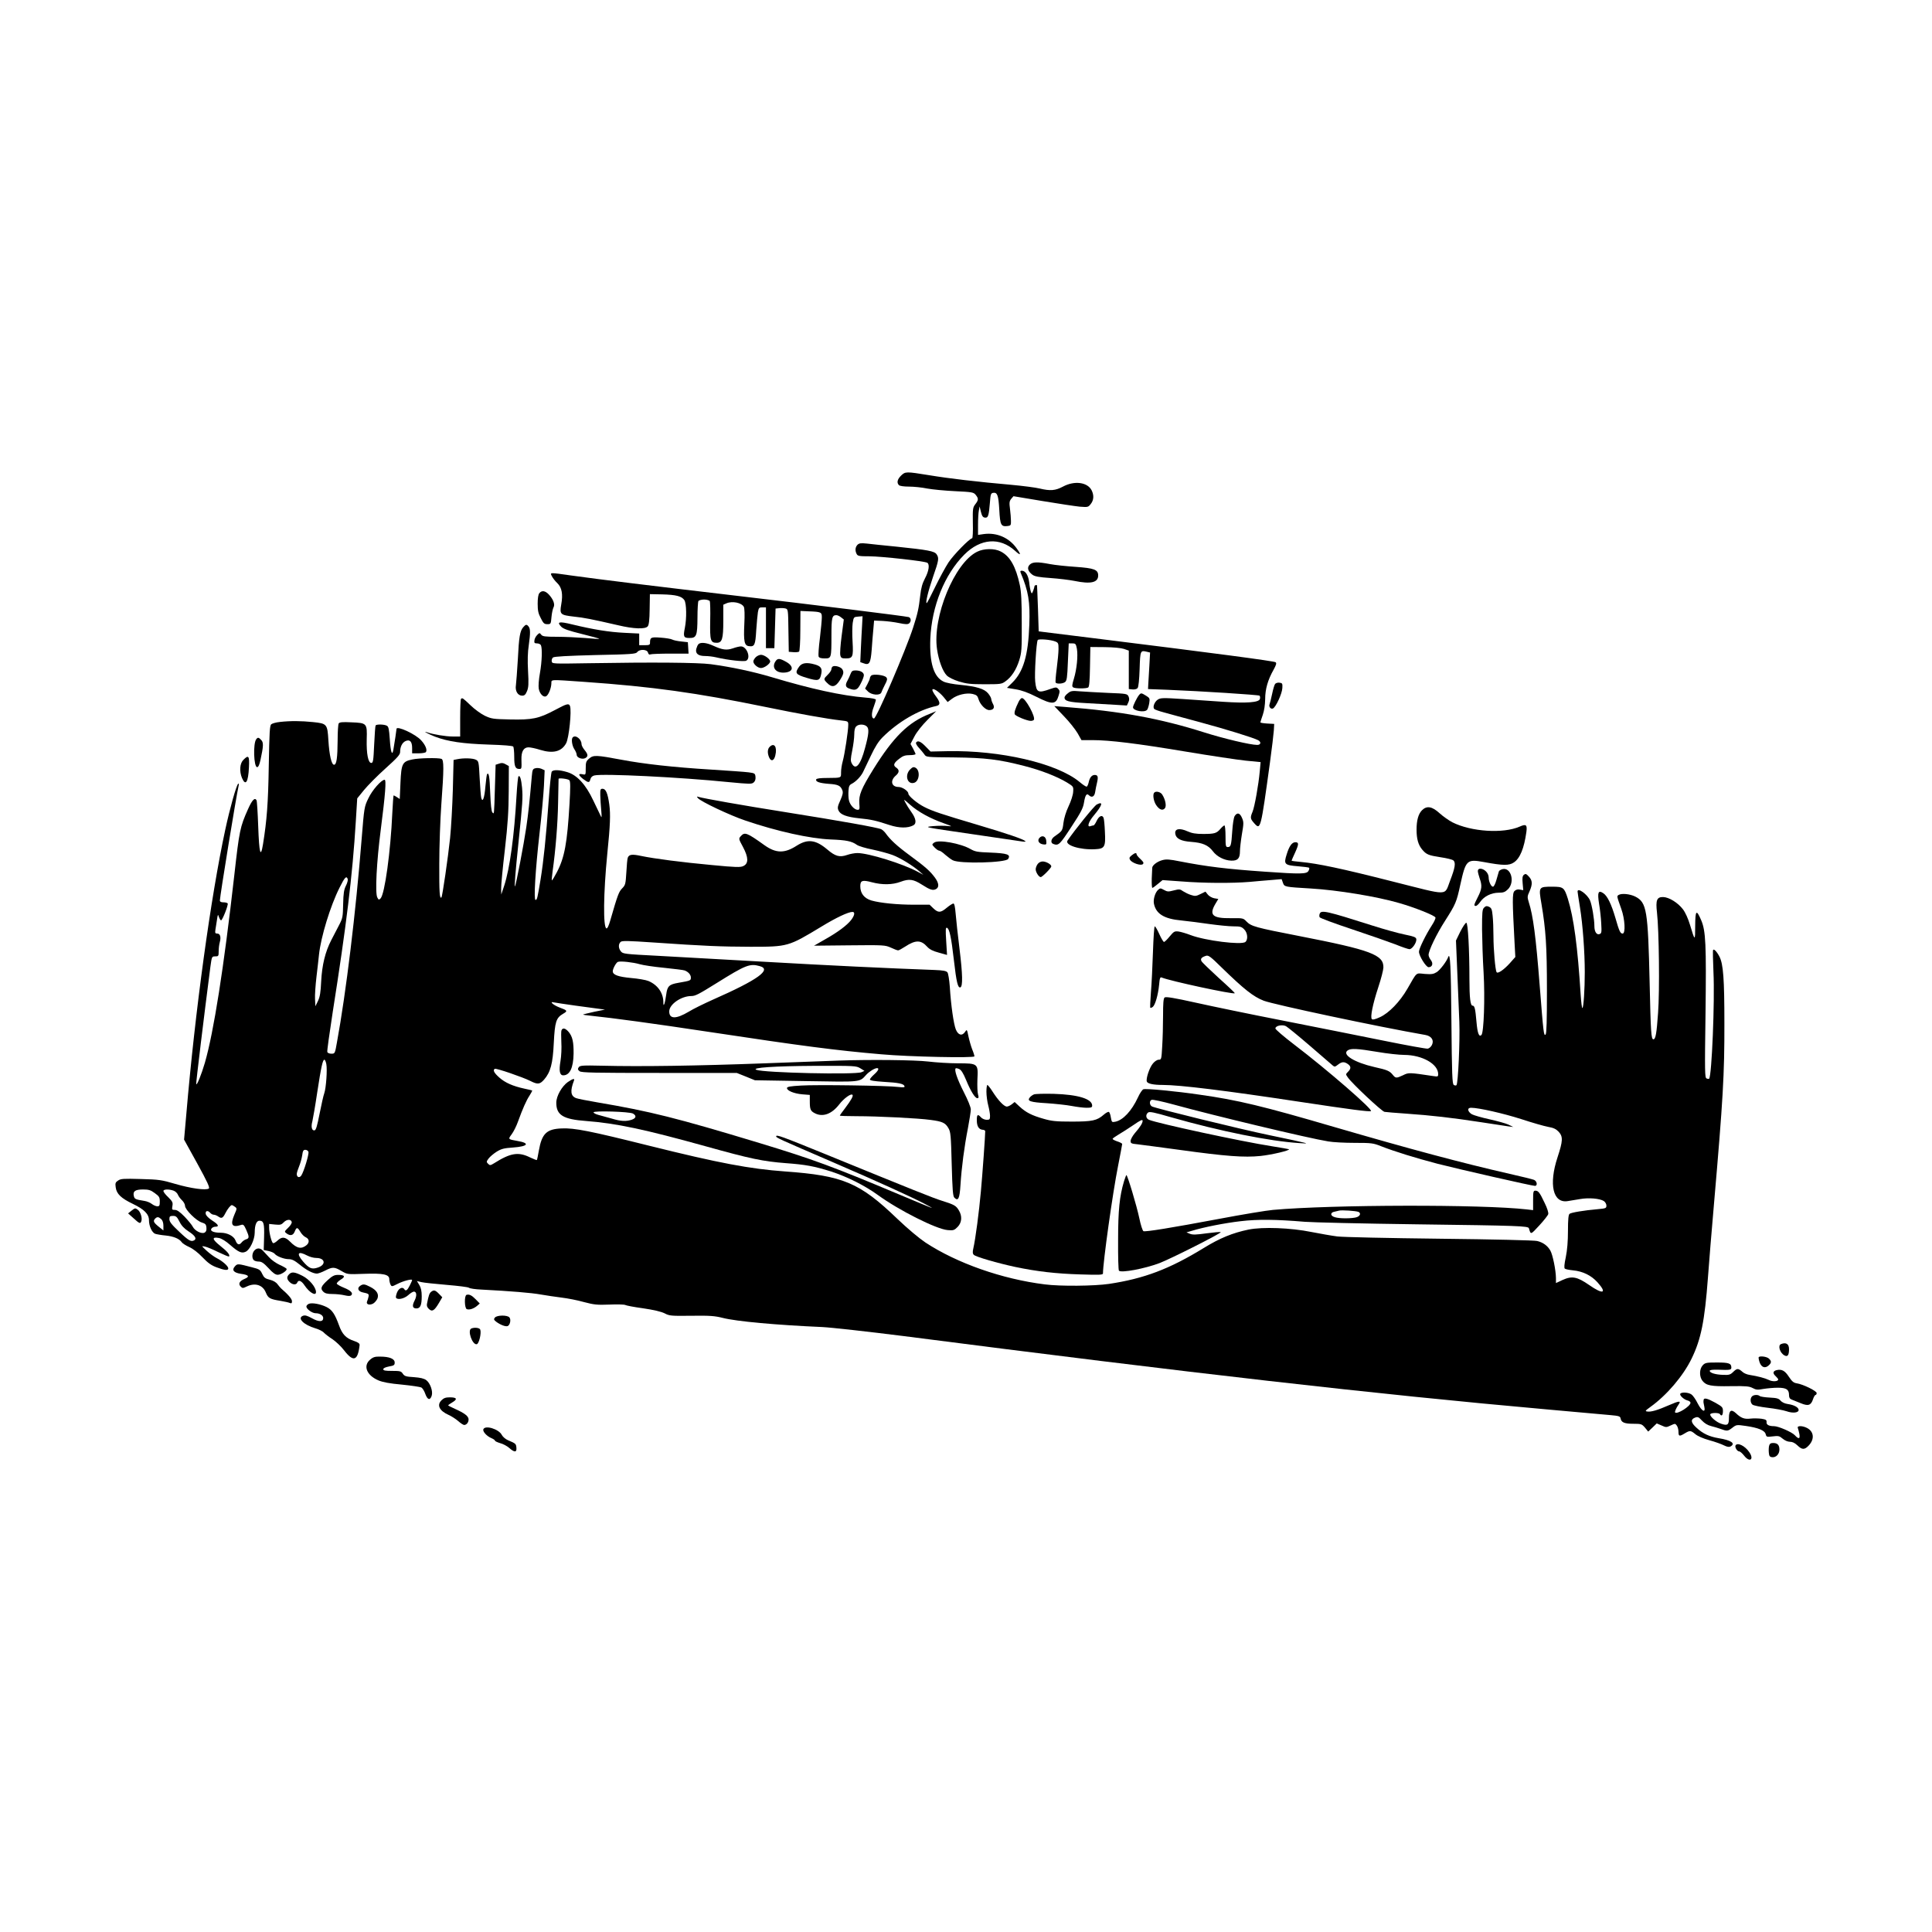 <?xml version="1.0" standalone="no"?>
<!DOCTYPE svg PUBLIC "-//W3C//DTD SVG 20010904//EN"
 "http://www.w3.org/TR/2001/REC-SVG-20010904/DTD/svg10.dtd">
<svg version="1.0" xmlns="http://www.w3.org/2000/svg"
 width="1608pt" height="1608pt" viewBox="0 0 1608 1608"
 preserveAspectRatio="xMidYMid meet">
<g transform="translate(0,1608) scale(0.1,-0.1)"
fill="#000000" stroke="none">
<path d="M7499 12121 c-31 -31 -37 -59 -17 -79 7 -7 41 -12 84 -12 40 0 108
-7 151 -16 43 -8 147 -18 232 -22 144 -7 154 -9 172 -31 24 -30 24 -42 -3 -77
-21 -27 -23 -37 -21 -156 2 -71 -1 -128 -6 -128 -20 0 -154 -137 -196 -200
-25 -38 -75 -130 -111 -204 -36 -75 -68 -136 -71 -136 -12 0 11 97 52 217 49
140 52 158 30 190 -18 26 -71 36 -331 63 -104 10 -216 22 -250 26 -49 5 -63 3
-77 -10 -19 -20 -22 -48 -7 -77 9 -17 22 -19 108 -19 101 -1 458 -40 480 -54
21 -13 13 -69 -19 -129 -22 -42 -33 -80 -40 -144 -12 -106 -21 -149 -59 -266
-60 -186 -305 -757 -326 -757 -21 0 -23 42 -3 94 10 28 19 56 19 62 0 7 -34
14 -87 18 -197 16 -453 72 -780 170 -158 47 -337 85 -508 108 -107 14 -483 17
-1020 8 -298 -5 -300 -5 -303 16 -2 11 3 26 11 32 10 8 120 14 351 20 305 6
339 9 350 25 20 26 82 23 89 -4 4 -15 11 -20 22 -15 9 3 84 6 166 6 l150 0 -3
48 -3 47 -55 6 c-31 3 -64 10 -75 16 -11 6 -55 13 -97 16 -81 6 -88 2 -88 -44
0 -16 -7 -19 -45 -19 l-45 0 0 48 0 49 -122 6 c-127 6 -258 27 -436 70 -110
27 -131 22 -90 -20 19 -18 59 -32 172 -60 80 -20 145 -37 143 -40 -2 -2 -55 1
-118 7 -63 5 -168 10 -233 10 -101 0 -121 3 -132 18 -12 16 -14 16 -33 -3 -11
-11 -22 -31 -23 -45 -3 -21 1 -25 22 -25 14 0 28 -7 32 -15 12 -27 9 -134 -8
-231 -10 -54 -14 -111 -10 -131 8 -45 41 -76 63 -62 19 12 41 67 42 107 1 33
-16 32 271 12 571 -40 936 -91 1511 -209 271 -56 516 -100 627 -112 61 -7 62
-7 62 -38 0 -48 -30 -245 -46 -302 -8 -28 -14 -69 -14 -92 0 -48 5 -46 -114
-47 -59 0 -90 -4 -93 -12 -7 -19 27 -31 105 -37 78 -5 98 -15 113 -54 7 -18 3
-38 -17 -83 -23 -50 -25 -64 -15 -85 15 -34 67 -54 174 -65 100 -10 135 -18
251 -56 80 -26 152 -27 198 -2 28 15 22 56 -16 109 -19 26 -42 63 -51 81 -17
31 -15 30 40 -19 67 -59 166 -114 280 -154 72 -26 75 -28 33 -23 -25 3 -82 3
-125 -1 -77 -8 -74 -8 317 -65 217 -32 410 -60 429 -63 19 -3 30 -2 25 3 -20
18 -153 63 -395 135 -303 90 -377 114 -447 150 -59 30 -132 91 -132 111 0 21
-50 55 -81 55 -60 0 -73 53 -23 95 30 26 31 48 2 67 -27 18 -20 38 28 74 29
23 48 29 86 29 26 0 48 4 48 9 0 4 -10 25 -21 46 l-21 38 33 63 c20 38 64 93
108 137 l73 73 -53 -22 c-178 -69 -303 -192 -470 -461 -101 -163 -122 -215
-117 -285 4 -47 2 -53 -14 -53 -28 0 -66 43 -73 82 -4 18 -5 53 -3 78 2 35 8
47 26 56 34 17 75 59 94 96 9 18 38 80 66 138 35 74 63 119 97 153 129 129
302 230 448 261 35 8 34 30 -3 80 -17 22 -30 46 -30 53 0 23 53 -11 93 -58
l34 -42 35 26 c45 35 123 53 174 41 32 -8 40 -15 48 -43 13 -44 58 -91 89 -91
36 0 48 20 32 50 -8 14 -14 33 -15 42 0 9 -12 30 -26 47 -32 38 -93 57 -232
71 -57 5 -120 17 -139 27 -82 39 -118 157 -110 358 12 270 119 535 283 699
135 135 295 147 423 31 48 -44 53 -34 11 23 -63 88 -165 131 -271 117 l-49 -7
0 85 c0 46 3 100 7 118 l6 34 11 -45 c9 -35 16 -46 33 -48 27 -4 33 14 42 126
5 68 8 77 27 80 35 5 44 -20 51 -142 7 -128 14 -141 71 -134 24 3 27 7 26 43
0 22 -4 67 -8 100 -7 51 -5 64 10 83 l19 22 240 -40 c132 -22 272 -43 311 -47
68 -5 71 -5 92 22 26 32 28 74 7 115 -35 67 -143 81 -238 30 -64 -34 -106 -37
-194 -16 -32 8 -139 22 -238 31 -274 24 -515 52 -683 80 -192 31 -197 31 -233
-4z m-284 -2088 c20 -19 16 -64 -16 -181 -37 -139 -77 -186 -109 -127 -12 22
-11 38 3 108 9 45 17 105 17 134 0 34 5 57 16 67 20 21 68 20 89 -1z"/>
<path d="M8133 11488 c-188 -91 -374 -543 -334 -812 14 -95 47 -183 81 -218
16 -16 57 -36 101 -50 63 -19 96 -23 214 -23 131 0 142 1 173 24 50 35 90 96
115 175 20 65 22 90 21 311 0 180 -4 259 -16 315 -33 155 -82 241 -159 280
-51 27 -140 26 -196 -2z"/>
<path d="M8570 11380 c-24 -24 -15 -55 22 -83 20 -15 53 -21 152 -28 70 -5
159 -16 199 -24 135 -28 197 -14 197 45 0 49 -32 61 -188 72 -75 5 -171 15
-213 23 -104 20 -145 19 -169 -5z"/>
<path d="M8495 11313 c65 -154 79 -241 72 -433 -9 -256 -50 -392 -142 -482
l-44 -43 72 -12 c50 -8 103 -27 172 -62 134 -68 164 -66 186 10 11 34 10 42
-4 56 -14 15 -20 14 -64 -1 -103 -37 -117 -31 -127 61 -7 60 9 327 21 346 7
11 106 4 146 -12 25 -10 27 -15 27 -63 0 -29 -7 -102 -15 -162 -8 -60 -12
-113 -9 -117 8 -13 58 -11 78 4 15 11 19 36 24 168 l7 154 30 0 c27 0 30 -4
38 -45 10 -59 -1 -170 -25 -249 -16 -52 -17 -65 -6 -72 16 -11 109 -11 125 -1
9 6 13 56 15 172 l3 165 120 -1 c73 -1 136 -7 160 -15 l40 -14 0 -160 0 -160
31 -3 c18 -2 36 3 42 11 8 9 14 70 17 158 5 156 6 158 62 144 l25 -6 -6 -112
c-4 -62 -8 -130 -9 -152 l-2 -40 160 -6 c277 -11 760 -42 768 -49 5 -5 6 -17
3 -28 -9 -29 -110 -36 -306 -23 -85 6 -237 16 -336 23 -167 11 -184 10 -208
-5 -28 -19 -44 -63 -29 -78 5 -5 40 -18 79 -28 38 -11 172 -47 298 -81 218
-59 449 -130 488 -151 27 -15 22 -39 -8 -39 -56 0 -277 52 -444 105 -363 115
-695 176 -1155 211 l-90 7 80 -84 c45 -46 95 -110 114 -142 l32 -57 90 0 c146
0 372 -28 774 -95 209 -35 436 -69 504 -76 l123 -12 -7 -76 c-10 -113 -43
-296 -60 -337 -21 -50 -19 -59 14 -96 53 -59 54 -54 131 507 16 116 30 235 32
265 l3 55 -57 3 c-32 2 -58 6 -58 10 1 4 9 32 20 62 12 35 19 82 20 131 0 84
22 160 70 245 22 40 26 55 17 62 -12 10 -505 75 -1512 200 l-460 57 -6 190
c-4 105 -7 191 -8 193 -3 6 -21 1 -21 -7 0 -5 -5 -22 -11 -38 -10 -26 -12 -26
-19 -8 -4 11 -11 46 -14 78 -8 60 -31 97 -62 97 -12 0 -14 -5 -9 -17z"/>
<path d="M4594 11283 c8 -16 28 -41 45 -57 37 -36 48 -91 32 -178 -14 -81 -8
-87 105 -100 87 -9 142 -20 369 -72 130 -31 226 -34 246 -9 10 11 15 53 16
142 l2 126 102 -2 c116 -3 163 -15 185 -48 18 -28 20 -151 4 -231 -15 -73 -10
-84 39 -84 58 0 65 19 66 170 0 69 4 131 8 138 5 6 26 12 47 12 21 0 42 -6 47
-12 4 -7 6 -81 4 -164 -3 -164 2 -184 54 -184 45 0 55 32 55 181 l0 136 25 11
c49 22 127 6 146 -29 6 -12 8 -65 4 -142 -7 -146 0 -181 39 -185 46 -6 53 9
60 131 4 61 11 130 14 152 7 36 10 40 37 40 l30 0 0 -170 0 -170 35 0 35 0 5
165 5 165 29 3 c15 2 39 1 52 -2 23 -6 24 -7 26 -184 l3 -177 39 -3 c21 -2 43
1 47 5 5 5 10 83 10 174 l1 164 67 -3 c106 -4 111 -7 111 -50 0 -20 -7 -98
-16 -173 -10 -75 -14 -144 -11 -153 5 -11 19 -16 51 -16 55 0 56 1 56 190 0
150 5 170 41 170 9 0 27 -8 39 -18 l23 -18 -18 -136 c-10 -75 -15 -148 -11
-162 5 -22 12 -26 45 -26 59 0 64 13 57 137 -4 60 -3 131 1 158 8 49 9 50 45
53 l37 3 -4 -78 c-3 -43 -7 -129 -10 -191 l-5 -113 26 -9 c49 -19 60 -2 69
112 4 57 10 135 14 173 l6 70 70 -3 c39 -2 101 -10 139 -18 51 -11 72 -11 82
-3 20 16 17 47 -3 53 -29 8 -768 100 -1463 181 -673 79 -1108 132 -1345 165
-185 26 -179 27 -161 -7z"/>
<path d="M4489 11143 c-9 -10 -14 -42 -14 -87 0 -57 5 -82 26 -121 21 -43 29
-50 55 -50 28 0 29 1 34 60 3 33 11 69 17 80 14 25 -2 67 -40 108 -30 31 -58
35 -78 10z"/>
<path d="M4356 10861 c-28 -30 -37 -82 -46 -269 -6 -97 -13 -194 -16 -215 -8
-47 15 -87 52 -87 19 0 28 8 40 37 13 30 15 61 9 167 -5 88 -3 159 6 216 14
99 14 137 -2 156 -15 19 -23 18 -43 -5z"/>
<path d="M5812 10717 c-6 -6 -13 -24 -17 -38 -9 -38 16 -59 73 -59 26 0 67 -5
92 -11 103 -24 233 -38 251 -28 41 22 5 119 -44 119 -12 0 -42 -7 -67 -16 -52
-18 -88 -13 -162 21 -58 27 -110 32 -126 12z"/>
<path d="M6290 10610 c-11 -11 -20 -27 -20 -35 0 -23 37 -55 64 -55 27 0 76
35 76 55 0 20 -49 55 -76 55 -13 0 -33 -9 -44 -20z"/>
<path d="M6456 10578 c-37 -52 0 -101 73 -96 74 5 82 51 15 89 -53 30 -71 32
-88 7z"/>
<path d="M6651 10531 c-38 -53 -30 -65 64 -93 97 -29 109 -25 121 37 8 43 -5
61 -55 75 -68 19 -107 13 -130 -19z"/>
<path d="M6933 10534 c-7 -3 -13 -13 -13 -23 0 -9 -13 -30 -30 -46 -36 -35
-37 -39 -5 -70 39 -40 70 -33 105 23 33 52 36 70 18 95 -14 17 -56 29 -75 21z"/>
<path d="M7080 10473 c-6 -16 -17 -40 -25 -55 -22 -38 -19 -57 11 -68 54 -21
71 -13 98 41 15 28 26 59 26 69 0 24 -29 40 -70 40 -24 0 -32 -6 -40 -27z"/>
<path d="M7251 10457 c-6 -6 -11 -16 -11 -22 0 -6 -9 -27 -20 -48 l-20 -38 24
-24 c31 -31 103 -36 112 -7 3 9 16 38 29 63 20 37 22 49 12 61 -15 20 -110 31
-126 15z"/>
<path d="M10613 10388 c-6 -7 -17 -44 -25 -83 -8 -38 -18 -77 -21 -85 -9 -21
8 -44 27 -37 24 9 77 124 79 171 2 37 0 41 -24 44 -14 2 -30 -3 -36 -10z"/>
<path d="M8888 10310 c-16 -12 -28 -27 -28 -35 0 -30 33 -39 179 -47 80 -4
190 -11 243 -14 l97 -6 12 26 c9 19 9 32 2 49 -11 23 -16 24 -170 30 -87 4
-192 10 -233 13 -67 6 -78 4 -102 -16z"/>
<path d="M9480 10295 c-17 -21 -50 -87 -50 -102 0 -29 97 -47 118 -20 5 6 13
31 17 54 6 40 5 43 -27 63 -39 24 -42 24 -58 5z"/>
<path d="M3837 10263 c-4 -3 -7 -75 -7 -160 l0 -153 -62 0 c-57 0 -161 17
-213 35 -44 15 11 -15 65 -36 107 -41 234 -59 445 -66 129 -4 203 -10 207 -17
4 -6 8 -45 8 -86 0 -78 9 -100 42 -100 20 0 20 2 18 78 -2 67 18 102 59 102
16 0 60 -9 97 -21 107 -33 178 -15 216 55 24 45 47 270 32 310 -9 24 -26 20
-126 -34 -134 -71 -188 -82 -372 -78 -140 3 -155 5 -209 30 -32 15 -86 54
-121 88 -65 62 -68 64 -79 53z"/>
<path d="M8477 10237 c-28 -58 -37 -87 -31 -102 6 -15 102 -55 134 -55 10 0
21 4 25 9 15 25 -70 181 -99 181 -8 0 -21 -15 -29 -33z"/>
<path d="M2329 10071 c-31 -3 -63 -12 -71 -19 -13 -10 -16 -63 -21 -345 -5
-313 -16 -454 -48 -653 -20 -122 -32 -76 -40 150 -4 112 -10 209 -14 216 -15
25 -37 1 -71 -75 -66 -148 -72 -176 -114 -550 -88 -776 -171 -1304 -245 -1561
-29 -99 -67 -192 -72 -177 -3 8 66 574 118 976 12 86 12 87 40 87 27 0 29 2
29 43 0 23 4 57 9 74 12 43 4 73 -21 73 -17 0 -19 5 -15 33 3 17 9 55 13 82 7
47 8 48 16 23 6 -16 13 -28 18 -28 11 0 62 129 55 141 -4 5 -19 9 -36 9 -19 0
-29 5 -29 15 0 34 136 869 156 955 4 17 2 22 -5 15 -15 -16 -68 -203 -106
-380 -121 -562 -251 -1508 -324 -2365 l-19 -215 110 -199 c84 -153 106 -201
96 -208 -24 -17 -151 1 -278 38 -115 34 -137 37 -288 41 -141 4 -166 3 -188
-12 -23 -15 -26 -22 -21 -57 7 -55 45 -91 143 -138 94 -45 134 -85 134 -136 0
-49 25 -103 52 -113 13 -4 51 -11 86 -14 67 -7 113 -26 134 -55 7 -11 36 -29
63 -41 31 -14 73 -46 110 -85 45 -47 74 -68 118 -84 66 -25 97 -28 97 -9 0 19
-48 61 -95 85 -22 11 -60 39 -85 62 -44 41 -45 41 -15 35 17 -3 67 -24 113
-47 46 -22 85 -38 88 -36 11 12 -13 42 -73 89 -69 55 -72 77 -10 65 21 -4 57
-26 92 -57 70 -61 96 -73 130 -57 35 16 75 101 75 159 0 62 14 99 39 99 36 0
42 -23 39 -136 l-3 -108 40 -8 c22 -5 45 -15 51 -23 16 -21 78 -45 118 -45 26
0 48 -11 90 -45 57 -47 111 -75 144 -75 10 0 41 11 68 25 62 32 78 31 137 -4
48 -28 49 -28 186 -23 162 6 211 -5 211 -44 0 -14 5 -34 10 -45 10 -19 12 -18
58 5 49 25 122 44 122 32 0 -4 -9 -25 -20 -46 -20 -40 -33 -49 -45 -30 -14 23
-45 9 -60 -26 -8 -20 -12 -40 -9 -45 12 -20 67 -9 101 21 18 17 40 30 48 30
23 0 26 -34 6 -74 -23 -44 -18 -66 15 -66 32 0 44 27 44 101 0 44 -6 71 -20
94 l-20 33 37 -9 c21 -5 116 -15 211 -23 95 -8 178 -18 185 -24 7 -6 53 -13
102 -15 247 -13 418 -27 495 -41 47 -8 126 -20 175 -26 50 -6 133 -22 185 -37
84 -22 109 -25 211 -21 64 3 124 1 132 -3 8 -5 76 -18 150 -28 89 -13 151 -28
179 -42 40 -21 54 -22 224 -20 153 2 193 -1 260 -18 114 -29 441 -59 829 -76
77 -4 381 -38 675 -75 2390 -308 3931 -484 5350 -610 250 -22 491 -44 535 -48
69 -6 80 -10 83 -27 6 -34 32 -45 106 -45 66 0 71 -2 97 -32 l27 -33 36 34 35
34 40 -17 c37 -17 40 -17 76 0 36 17 38 17 51 -1 8 -10 14 -34 14 -52 0 -38 8
-40 52 -13 43 26 50 25 88 -6 18 -16 66 -37 117 -51 48 -13 103 -33 122 -43
26 -13 42 -15 54 -9 45 25 6 52 -99 69 -77 13 -130 37 -184 87 -47 42 -51 69
-13 84 24 9 30 6 59 -25 21 -22 47 -38 75 -45 24 -6 58 -16 74 -22 60 -22 65
-21 101 6 36 28 37 28 114 17 104 -15 158 -37 166 -69 6 -23 9 -24 58 -18 47
6 56 4 83 -19 19 -16 43 -26 62 -26 20 0 40 -10 61 -30 38 -37 59 -38 93 -2
51 53 45 117 -13 147 -38 20 -84 20 -77 1 3 -8 9 -31 13 -50 8 -43 -5 -47 -38
-11 -24 26 -137 75 -172 75 -44 0 -65 12 -63 33 2 18 -5 23 -43 29 -25 3 -66
4 -91 1 -50 -6 -78 4 -121 45 -39 36 -58 24 -58 -38 0 -59 -11 -68 -64 -50
-42 13 -100 65 -91 80 8 13 72 13 80 0 13 -21 25 -9 25 25 0 32 -5 37 -63 70
-67 37 -96 44 -98 23 -2 -19 -2 -20 6 -56 12 -55 -21 -39 -55 27 -16 33 -40
67 -52 75 -25 18 -83 21 -93 6 -8 -13 29 -48 60 -56 14 -3 25 -12 25 -19 0
-29 -110 -98 -128 -81 -5 6 9 38 30 68 22 31 2 29 -78 -6 -98 -43 -153 -59
-183 -54 -21 3 -19 6 25 38 136 97 274 259 344 404 78 161 108 312 135 671 8
116 31 390 50 610 76 877 88 1083 87 1510 0 365 -9 491 -41 553 -21 41 -47 68
-53 55 -3 -4 -1 -87 3 -183 12 -241 -14 -866 -36 -888 -2 -2 -12 -2 -21 2 -15
6 -16 48 -9 544 7 573 2 684 -36 773 -40 93 -49 85 -50 -47 0 -130 -2 -129
-43 8 -16 53 -39 104 -59 130 -42 55 -115 100 -164 102 -53 1 -64 -25 -52
-129 17 -147 23 -652 9 -836 -12 -169 -20 -219 -39 -219 -18 0 -22 56 -31 465
-14 612 -24 674 -120 723 -45 22 -114 29 -139 13 -15 -10 -15 -9 23 -116 30
-83 37 -205 11 -205 -19 0 -28 18 -60 130 -34 116 -67 184 -101 206 -42 28
-50 8 -35 -89 8 -45 16 -118 18 -163 4 -72 3 -82 -13 -88 -25 -10 -44 19 -44
66 0 57 -20 175 -36 213 -21 51 -104 111 -104 75 0 -5 9 -65 20 -132 23 -141
40 -371 40 -539 0 -142 -10 -299 -20 -299 -4 0 -10 48 -14 108 -25 402 -58
646 -107 802 -30 94 -37 100 -129 100 -114 0 -115 0 -91 -140 37 -220 46 -354
46 -722 0 -255 -3 -360 -11 -368 -15 -15 -18 9 -49 405 -32 410 -55 585 -91
696 -13 42 -13 49 6 90 26 59 25 91 -5 123 -22 24 -28 26 -42 15 -12 -11 -14
-26 -10 -71 l5 -57 -27 5 c-19 4 -33 0 -46 -12 -19 -19 -18 -80 1 -439 l6
-110 -47 -53 c-49 -54 -100 -89 -109 -73 -11 17 -26 189 -26 297 0 61 -3 139
-7 173 -5 53 -10 64 -30 74 -19 8 -27 7 -41 -7 -15 -14 -17 -39 -17 -179 1
-89 6 -253 13 -364 12 -209 2 -497 -18 -517 -20 -20 -33 14 -41 106 -10 116
-16 138 -33 138 -18 0 -26 65 -26 219 0 251 -12 471 -26 471 -7 0 -29 -33 -50
-74 l-36 -74 11 -264 c6 -144 14 -330 17 -413 6 -155 -10 -513 -24 -527 -4 -4
-14 -3 -22 2 -13 8 -16 83 -20 534 -4 458 -10 576 -27 530 -13 -36 -67 -107
-95 -125 -28 -17 -43 -19 -100 -15 -77 7 -61 21 -144 -123 -63 -109 -154 -203
-229 -237 -39 -18 -60 -23 -67 -16 -15 15 7 124 54 267 22 66 41 139 42 162 3
106 -103 146 -704 263 -360 70 -396 80 -435 120 -28 29 -29 29 -131 28 -152
-2 -183 26 -129 118 l25 42 -35 6 c-19 4 -43 18 -53 31 l-19 24 -41 -20 c-36
-18 -46 -19 -79 -8 -21 6 -50 21 -66 31 -25 18 -32 19 -78 7 -45 -12 -54 -11
-81 4 -29 16 -32 16 -49 1 -25 -22 -42 -80 -35 -115 17 -85 85 -127 228 -140
57 -6 162 -19 235 -30 73 -10 162 -19 198 -19 57 0 69 -3 90 -25 29 -28 34
-85 10 -105 -33 -27 -334 11 -455 57 -36 14 -81 27 -101 30 -33 4 -39 1 -74
-41 -20 -25 -42 -46 -47 -46 -5 0 -23 29 -39 65 -16 36 -33 65 -38 65 -5 0
-11 -96 -15 -212 -4 -117 -11 -269 -17 -337 -5 -68 -8 -126 -5 -129 3 -2 12 1
21 8 20 17 44 100 52 183 5 57 9 67 22 61 69 -29 596 -142 608 -131 2 3 -57
59 -132 126 -74 68 -140 131 -145 141 -11 20 0 33 38 45 20 6 39 -8 130 -98
185 -180 264 -243 350 -276 87 -33 954 -217 1345 -285 51 -9 74 -44 55 -83 -7
-15 -23 -29 -35 -31 -12 -2 -178 28 -370 67 -191 39 -566 113 -833 166 -267
52 -595 120 -729 150 -180 40 -248 51 -258 43 -10 -8 -13 -48 -13 -152 0 -77
-3 -192 -7 -253 -6 -109 -7 -113 -29 -113 -13 0 -33 -13 -48 -31 -29 -34 -60
-127 -51 -151 7 -18 55 -28 133 -28 141 0 524 -47 1137 -140 430 -65 578 -84
595 -78 24 8 -359 341 -640 555 -85 65 -155 125 -155 133 0 23 58 35 88 19 14
-8 104 -81 199 -163 95 -82 181 -156 190 -164 15 -13 20 -12 44 7 32 25 52 26
82 5 27 -19 28 -38 2 -64 -21 -21 -21 -21 -1 -49 36 -51 281 -281 304 -285 12
-2 94 -9 182 -15 203 -14 380 -34 620 -71 105 -16 208 -32 230 -35 l40 -5 -41
20 c-22 10 -93 30 -157 44 -64 14 -130 33 -147 42 -36 22 -41 54 -7 54 64 0
270 -47 417 -94 91 -30 192 -59 225 -65 46 -8 66 -18 88 -41 37 -41 35 -76
-10 -213 -74 -225 -38 -383 84 -364 21 3 67 11 103 17 73 13 164 5 198 -16 12
-8 22 -25 22 -38 0 -22 -5 -24 -72 -30 -115 -10 -222 -28 -235 -39 -9 -7 -13
-48 -13 -141 0 -86 -6 -161 -18 -219 -13 -61 -15 -90 -8 -96 6 -5 36 -11 67
-14 83 -8 152 -42 204 -99 84 -93 48 -105 -69 -23 -100 69 -142 77 -220 42
l-56 -26 0 42 c-1 67 -27 195 -47 229 -23 40 -60 67 -109 79 -22 6 -364 14
-809 19 -433 5 -807 13 -855 19 -47 6 -143 23 -215 37 -173 35 -405 44 -524
20 -131 -27 -239 -71 -372 -153 -287 -176 -497 -255 -789 -299 -124 -18 -404
-21 -535 -4 -354 44 -730 176 -992 348 -55 37 -148 115 -234 197 -315 303
-452 360 -936 395 -291 21 -548 69 -1130 214 -493 123 -623 149 -729 144 -125
-5 -164 -43 -189 -183 -7 -42 -15 -78 -17 -80 -2 -2 -27 8 -57 22 -97 48 -163
37 -299 -49 -31 -19 -35 -19 -50 -4 -15 15 -14 18 4 43 12 16 42 41 67 57 39
24 61 30 136 35 127 9 145 37 36 55 -78 14 -78 13 -46 56 16 22 39 68 51 102
41 113 71 180 97 219 14 22 24 41 22 43 -2 1 -31 8 -64 15 -97 21 -160 49
-209 92 -44 39 -56 62 -38 73 11 7 232 -69 294 -100 63 -32 80 -30 116 10 54
62 73 133 81 306 9 175 19 208 77 242 40 23 38 28 -28 52 -53 20 -91 54 -48
43 14 -3 95 -15 180 -27 85 -11 175 -23 200 -27 l45 -6 -89 -18 c-49 -11 -91
-21 -93 -23 -2 -2 27 -7 64 -10 184 -19 517 -64 993 -136 767 -116 1051 -153
1425 -185 233 -21 775 -32 775 -17 0 6 -8 33 -19 59 -10 26 -24 75 -31 108
-12 58 -13 59 -27 38 -25 -38 -58 -30 -78 19 -18 46 -40 196 -50 355 -4 56
-13 110 -19 119 -10 13 -33 18 -112 21 -387 14 -886 38 -1409 68 -335 19 -738
41 -895 50 -270 14 -286 16 -302 36 -22 26 -23 62 -2 80 13 10 60 9 267 -5
434 -30 565 -35 813 -36 312 0 315 1 591 168 123 75 223 122 258 122 23 0 18
-29 -11 -67 -34 -44 -111 -102 -220 -163 l-89 -51 295 3 c288 3 296 2 344 -19
27 -13 54 -23 61 -23 6 0 32 14 58 31 87 57 132 57 184 -1 20 -22 48 -36 97
-49 l68 -19 -7 115 c-6 95 -5 115 6 111 21 -7 36 -77 58 -269 21 -184 33 -233
54 -227 21 8 19 108 -7 320 -14 112 -28 242 -32 291 -5 60 -11 87 -19 87 -7 0
-32 -16 -55 -35 -51 -43 -71 -44 -112 -5 l-31 30 -126 0 c-144 0 -283 14 -358
35 -60 18 -93 59 -93 119 0 48 17 54 96 33 86 -23 171 -22 240 4 70 26 105 22
177 -24 67 -43 91 -51 117 -37 28 15 25 50 -9 96 -40 54 -79 89 -211 186 -105
77 -161 129 -200 184 -8 11 -24 26 -35 32 -28 14 -330 68 -795 142 -366 58
-681 114 -725 127 -17 5 -18 4 -6 -10 22 -28 268 -144 393 -186 264 -90 539
-151 713 -158 128 -5 174 -14 217 -45 14 -10 73 -28 130 -39 57 -12 131 -32
166 -45 63 -23 172 -90 227 -139 l30 -26 -45 24 c-122 67 -412 157 -504 157
-22 0 -61 -7 -86 -16 -62 -21 -97 -12 -165 46 -96 81 -162 89 -253 32 -102
-66 -173 -65 -269 3 -148 106 -165 112 -198 75 -18 -20 -18 -22 19 -90 46 -87
47 -137 3 -158 -24 -12 -62 -11 -260 8 -251 23 -481 53 -591 76 -75 16 -100
13 -111 -14 -4 -9 -9 -64 -12 -122 -6 -98 -8 -106 -34 -133 -28 -28 -38 -53
-99 -265 -13 -46 -25 -72 -33 -69 -28 9 -25 293 7 617 25 246 28 331 17 414
-13 94 -29 131 -56 131 -18 0 -20 -6 -19 -55 1 -30 4 -86 8 -125 5 -58 4 -66
-5 -45 -7 14 -34 72 -62 129 -62 132 -135 211 -217 235 -64 19 -114 21 -128 4
-5 -7 -17 -119 -26 -248 -22 -305 -42 -495 -67 -650 -26 -157 -29 -170 -42
-170 -16 0 -1 249 33 550 17 146 33 324 37 397 l6 132 -26 12 c-14 6 -37 9
-50 5 -23 -5 -26 -12 -31 -68 -19 -217 -29 -308 -46 -425 -20 -137 -86 -483
-94 -490 -6 -7 3 113 29 362 35 335 37 377 30 459 -7 73 -18 106 -30 94 -4 -4
-11 -76 -16 -160 -19 -336 -56 -606 -102 -748 l-25 -75 -1 49 c-1 26 13 173
31 325 25 218 31 320 32 486 l1 209 -27 15 c-20 12 -34 13 -55 5 l-28 -9 -6
-195 c-7 -231 -6 -217 -21 -202 -8 8 -14 64 -18 161 -5 138 -11 174 -26 158
-3 -3 -9 -49 -14 -102 -8 -99 -24 -140 -35 -94 -3 13 -9 87 -13 164 -7 136 -8
140 -32 152 -26 13 -103 15 -155 4 l-30 -6 -6 -245 c-4 -135 -14 -317 -23
-405 -17 -162 -64 -486 -72 -494 -15 -15 -19 41 -18 277 0 147 8 370 17 496
22 298 22 372 1 380 -26 10 -189 7 -242 -5 -83 -17 -92 -34 -99 -193 l-6 -136
-23 15 c-13 8 -25 15 -28 15 -2 0 -7 -66 -11 -147 -14 -320 -63 -676 -98 -711
-13 -13 -17 -12 -27 9 -19 35 -6 295 29 564 38 295 47 415 32 415 -27 0 -103
-86 -135 -154 -34 -70 -35 -75 -56 -336 -49 -616 -130 -1284 -206 -1697 -16
-92 -17 -93 -46 -93 -16 0 -31 6 -34 14 -3 7 18 157 45 332 113 716 165 1141
192 1584 l12 195 56 69 c31 38 111 119 179 180 100 90 122 115 122 137 0 43
17 78 45 91 36 16 55 -4 55 -58 l0 -44 54 0 c30 0 58 5 61 11 12 18 -4 57 -38
95 -45 53 -207 127 -207 97 0 -8 -16 -115 -26 -172 -10 -58 -23 -21 -30 87 -6
84 -10 105 -25 112 -22 12 -86 13 -93 2 -3 -5 -8 -77 -12 -160 -6 -135 -9
-152 -24 -152 -26 0 -41 76 -38 197 4 133 2 136 -128 141 -74 4 -98 1 -105 -9
-5 -8 -9 -70 -9 -139 -1 -149 -9 -205 -30 -205 -21 0 -39 78 -47 203 -8 136
-12 140 -128 152 -97 10 -187 11 -276 1z m2410 -485 c9 -10 9 -60 1 -197 -19
-325 -41 -447 -106 -570 -20 -38 -38 -68 -41 -66 -2 2 1 35 6 73 25 177 43
396 46 574 2 107 4 196 4 198 3 9 81 -1 90 -12z m-1845 -822 c3 -8 -3 -33 -15
-56 -16 -32 -21 -62 -23 -153 -2 -104 -4 -117 -32 -171 -17 -33 -47 -91 -67
-129 -50 -97 -77 -207 -84 -345 -4 -88 -10 -126 -26 -160 l-22 -45 -3 60 c-2
33 4 116 12 185 8 69 18 152 21 185 16 148 94 404 171 557 44 88 57 101 68 72z
m2430 -709 c27 -8 118 -22 203 -30 84 -9 161 -18 171 -22 30 -11 52 -35 52
-59 0 -25 -1 -26 -104 -44 -77 -13 -92 -28 -101 -97 -4 -31 -11 -66 -15 -77
-7 -17 -9 -14 -9 17 -2 75 -48 140 -124 172 -21 9 -86 20 -144 25 -107 10
-153 26 -153 56 0 21 27 71 42 78 20 9 127 -3 182 -19z m999 -16 c104 -28 -15
-114 -387 -278 -76 -34 -168 -79 -203 -101 -106 -63 -163 -63 -163 2 0 59 100
128 184 128 33 0 60 14 211 108 242 151 275 164 358 141z m5141 -714 c81 -14
182 -25 224 -25 150 -1 282 -76 282 -160 0 -21 -3 -22 -42 -16 -200 30 -204
30 -250 7 -56 -26 -62 -26 -85 2 -26 33 -45 42 -154 66 -166 38 -271 103 -223
138 26 19 81 16 248 -12z m-8748 -101 c9 -47 -2 -200 -17 -243 -7 -18 -24 -95
-39 -170 -20 -102 -30 -137 -42 -139 -23 -4 -31 30 -18 76 5 22 24 129 40 238
33 216 46 274 60 274 5 0 12 -16 16 -36z m-149 -730 c7 -18 -39 -169 -60 -199
-16 -21 -37 -13 -37 14 0 10 9 38 19 62 10 24 22 65 26 92 5 38 10 47 26 47
11 0 22 -7 26 -16z m-1279 -344 c37 -27 42 -35 42 -70 0 -34 -3 -40 -21 -40
-11 0 -32 9 -46 20 -14 11 -41 22 -62 25 -74 12 -81 15 -87 40 -10 40 11 55
76 55 48 0 64 -5 98 -30z m157 20 c14 -5 30 -20 35 -32 5 -13 20 -34 34 -47
14 -13 26 -34 26 -47 0 -32 95 -126 140 -139 29 -9 36 -16 38 -42 2 -23 -2
-34 -15 -42 -25 -13 -80 14 -98 48 -7 15 -38 52 -68 84 -40 41 -63 57 -82 57
-24 0 -25 3 -20 33 5 28 1 37 -34 72 -23 21 -41 45 -41 52 0 16 47 17 85 3z
m510 -134 c18 -13 18 -15 -4 -65 -37 -86 -20 -111 56 -86 18 6 24 0 42 -40 27
-60 26 -72 -1 -80 -13 -4 -30 -16 -39 -28 -19 -23 -36 -16 -49 19 -14 36 -67
64 -123 64 -61 0 -93 15 -76 36 6 8 20 14 30 14 36 0 28 18 -24 51 -33 22 -53
42 -55 57 -4 26 19 30 38 7 7 -8 20 -15 29 -15 9 0 27 -7 39 -16 26 -18 37
-13 58 29 18 35 43 67 54 67 3 0 15 -6 25 -14z m-461 -124 c16 -33 39 -57 74
-80 53 -34 71 -60 50 -74 -27 -16 -46 -6 -126 70 -64 60 -82 83 -82 105 0 23
4 27 30 27 25 0 33 -7 54 -48z m-152 21 c11 -10 18 -30 18 -55 l0 -39 -40 32
c-42 34 -48 47 -28 67 16 16 28 15 50 -5z m1086 -24 c2 -10 -12 -31 -30 -48
-32 -31 -32 -32 -14 -46 32 -24 56 -18 69 15 15 38 23 38 47 -3 11 -19 31 -39
45 -45 29 -13 32 -42 8 -64 -44 -37 -82 -30 -138 27 -42 42 -69 44 -106 9 -15
-14 -32 -24 -37 -20 -12 7 -32 85 -32 127 l0 32 50 -5 c43 -4 52 -2 72 19 25
26 61 27 66 2z m129 -279 c21 -11 54 -20 75 -20 75 0 84 -57 13 -80 -50 -17
-73 -7 -123 51 -58 68 -42 90 35 49z"/>
<path d="M4767 9943 c-14 -13 -6 -69 13 -98 11 -16 20 -38 20 -48 0 -23 45
-40 71 -27 26 14 24 32 -6 68 -14 17 -25 38 -25 49 0 41 -50 80 -73 56z"/>
<path d="M2133 9928 c-28 -35 -21 -233 7 -233 10 0 19 19 28 60 25 116 26 144
7 165 -21 23 -29 25 -42 8z"/>
<path d="M7624 9899 c-3 -6 7 -25 23 -42 17 -18 37 -43 46 -55 15 -24 16 -24
249 -26 260 -3 368 -16 583 -71 140 -36 271 -87 356 -138 53 -33 54 -33 51
-77 -1 -26 -18 -78 -38 -120 -22 -46 -38 -100 -43 -139 -8 -66 -9 -67 -76
-114 -28 -20 -33 -52 -9 -61 44 -17 54 -7 151 142 80 121 98 157 105 202 10
62 22 80 40 62 24 -24 47 -14 53 26 3 20 10 56 16 80 11 48 6 62 -20 62 -24 0
-42 -22 -50 -62 -4 -17 -11 -33 -16 -35 -6 -2 -33 16 -60 39 -187 155 -660
265 -1100 256 l-140 -3 -42 43 c-41 42 -66 52 -79 31z"/>
<path d="M6406 9864 c-19 -18 -20 -53 -4 -89 16 -36 41 -27 51 18 17 70 -9
109 -47 71z"/>
<path d="M4904 9767 c-26 -22 -29 -32 -29 -81 0 -56 0 -56 -27 -50 -38 8 -35
-8 6 -40 43 -32 52 -33 60 -1 4 16 16 27 33 31 68 17 709 -14 1123 -56 169
-16 187 -17 203 -2 12 10 17 27 15 46 -3 29 -6 31 -58 38 -30 4 -172 14 -315
23 -311 19 -560 47 -744 82 -208 39 -232 40 -267 10z"/>
<path d="M2025 9755 c-29 -29 -34 -94 -11 -150 30 -70 52 -36 58 88 5 97 -3
107 -47 62z"/>
<path d="M7575 9676 c-48 -48 -23 -129 34 -111 44 14 51 103 11 125 -16 9 -25
6 -45 -14z"/>
<path d="M9607 9483 c-15 -14 -6 -72 16 -104 26 -39 55 -49 73 -25 14 19 3 73
-23 113 -14 22 -52 31 -66 16z"/>
<path d="M9128 9384 c-21 -11 -184 -213 -243 -300 -25 -38 104 -79 230 -72 80
4 88 19 81 148 -2 52 -7 103 -11 113 -11 28 -38 16 -58 -26 -9 -20 -21 -37
-26 -37 -5 0 -16 -3 -25 -6 -32 -12 -16 37 28 89 72 86 81 121 24 91z"/>
<path d="M11835 9336 c-30 -30 -45 -84 -45 -161 0 -77 14 -126 46 -165 36 -43
53 -49 155 -65 49 -7 97 -19 105 -26 22 -18 14 -63 -25 -164 -53 -135 3 -133
-479 -12 -424 108 -624 150 -764 163 -43 4 -78 8 -78 11 0 2 13 33 30 69 31
69 31 84 1 84 -28 0 -51 -32 -72 -101 -26 -82 -19 -90 95 -99 48 -4 89 -9 92
-13 3 -3 1 -15 -6 -26 -14 -26 -66 -27 -363 -6 -318 22 -487 43 -708 86 -84
17 -113 19 -145 10 -42 -11 -84 -43 -84 -64 0 -7 -2 -47 -4 -89 -1 -43 1 -78
5 -78 4 0 25 15 46 33 l39 32 155 -11 c186 -15 427 -16 569 -4 58 5 141 13
186 16 l81 7 11 -31 c12 -34 14 -34 232 -47 221 -13 550 -67 735 -121 127 -36
295 -103 302 -120 3 -8 -11 -37 -30 -66 -48 -74 -107 -193 -107 -219 0 -35 59
-129 80 -129 31 0 41 31 19 59 -10 13 -19 32 -19 43 0 36 65 172 139 287 86
135 94 153 125 297 46 207 54 215 197 189 161 -30 209 -30 249 -3 51 34 85
117 104 253 8 61 -2 69 -56 45 -137 -60 -403 -43 -560 36 -29 15 -77 49 -106
75 -63 58 -107 65 -147 25z"/>
<path d="M10276 9288 c-8 -14 -16 -66 -20 -126 -8 -119 -12 -132 -37 -132 -17
0 -19 8 -19 90 0 50 -4 90 -9 90 -5 0 -20 -13 -33 -28 -32 -38 -50 -43 -145
-43 -61 0 -94 6 -127 21 -69 31 -111 23 -104 -20 6 -40 47 -61 134 -67 92 -7
140 -27 178 -77 34 -46 96 -77 153 -79 54 -2 73 18 73 77 0 23 7 86 16 141 16
92 16 103 1 138 -18 42 -40 47 -61 15z"/>
<path d="M8650 9105 c-19 -23 -1 -49 34 -53 25 -3 27 -1 24 30 -3 38 -35 50
-58 23z"/>
<path d="M7775 9067 c-20 -15 -20 -16 4 -41 14 -14 30 -26 38 -26 7 0 30 -15
50 -34 21 -18 49 -39 63 -46 58 -31 441 -21 461 11 23 37 -6 47 -149 53 -106
4 -125 7 -164 29 -83 48 -267 81 -303 54z"/>
<path d="M9419 8961 c-20 -16 -22 -23 -13 -38 16 -26 90 -51 106 -35 10 10 5
18 -20 42 -18 16 -32 34 -32 39 0 16 -15 13 -41 -8z"/>
<path d="M8636 8888 c-9 -12 -16 -32 -16 -43 0 -24 26 -65 42 -65 13 0 88 76
88 89 0 17 -43 41 -72 41 -16 0 -33 -9 -42 -22z"/>
<path d="M12300 8831 c0 -10 7 -38 15 -61 22 -61 19 -90 -15 -156 -34 -67 -35
-74 -16 -74 7 0 24 16 37 35 31 45 92 75 153 75 39 0 53 5 77 29 60 60 25 185
-46 167 -14 -4 -28 -12 -30 -19 -2 -7 -11 -38 -20 -69 -9 -33 -21 -58 -29 -58
-16 0 -36 43 -36 79 0 16 -10 37 -23 49 -29 28 -67 29 -67 3z"/>
<path d="M10984 8475 c-4 -8 -4 -21 -1 -29 3 -7 124 -52 269 -100 144 -48 307
-105 362 -126 54 -22 107 -40 117 -40 23 0 61 56 57 84 -3 16 -20 22 -97 38
-51 10 -173 44 -270 75 -380 121 -425 131 -437 98z"/>
<path d="M4673 7504 c-3 -8 -3 -53 -1 -98 3 -47 0 -115 -7 -157 -14 -81 -7
-119 23 -119 54 0 84 62 86 180 1 97 -9 142 -40 180 -28 33 -51 39 -61 14z"/>
<path d="M6985 7253 c-44 -1 -323 -12 -620 -23 -567 -21 -1032 -28 -1349 -20
-173 4 -190 2 -200 -14 -9 -13 -7 -20 8 -32 17 -12 119 -14 664 -14 l644 0 75
-30 76 -31 425 -7 c467 -8 445 -10 502 53 25 27 70 55 90 55 20 0 10 -22 -25
-53 -19 -17 -35 -36 -35 -42 0 -8 37 -14 113 -19 127 -7 169 -16 175 -36 4
-10 -6 -12 -49 -7 -91 12 -687 20 -811 12 -90 -5 -118 -10 -118 -21 0 -22 59
-46 127 -52 l63 -5 0 -53 c0 -67 6 -81 41 -99 66 -35 141 -8 203 72 39 51 99
94 111 81 9 -9 -10 -43 -61 -111 -24 -31 -44 -59 -44 -62 0 -3 62 -5 138 -5
181 0 517 -17 617 -31 99 -13 123 -24 149 -69 18 -31 21 -59 27 -298 6 -217
10 -267 22 -280 32 -32 44 -9 51 105 9 145 32 321 62 473 13 69 24 139 24 156
0 19 -24 78 -59 146 -54 107 -80 182 -67 196 3 3 17 0 30 -6 16 -7 33 -34 56
-89 38 -93 75 -153 94 -153 12 0 13 7 6 31 -5 18 -7 74 -5 125 7 132 5 134
-162 134 -71 0 -182 7 -248 15 -110 13 -481 17 -740 8z m175 -64 l35 -22 -25
-11 c-50 -22 -813 -5 -875 20 -44 18 150 31 485 33 336 1 346 0 380 -20z"/>
<path d="M4727 7075 c-50 -35 -97 -117 -97 -173 0 -103 57 -138 248 -152 250
-19 486 -69 997 -211 373 -104 474 -125 667 -140 162 -12 234 -25 374 -69 133
-43 280 -116 389 -195 177 -129 488 -285 582 -293 48 -4 55 -2 83 26 36 37 40
90 10 139 -23 38 -36 46 -137 78 -77 24 -229 85 -983 393 -356 145 -400 161
-400 144 0 -11 22 -21 465 -212 380 -164 655 -289 770 -349 106 -56 95 -51
-215 79 -547 230 -712 291 -1160 427 -691 209 -906 263 -1348 338 -83 14 -163
30 -176 35 -47 17 -52 60 -19 146 8 21 -8 17 -50 -11z m541 -263 c31 -18 27
-38 -9 -51 -46 -16 -92 -14 -167 9 -37 10 -86 24 -109 30 -24 6 -43 16 -43 22
0 15 298 6 328 -10z"/>
<path d="M8210 6993 c0 -32 7 -83 15 -113 8 -30 15 -70 15 -87 0 -30 -3 -33
-28 -33 -16 0 -37 9 -47 20 -27 30 -35 25 -35 -23 0 -50 16 -77 48 -80 12 0
22 -6 22 -12 0 -38 -23 -359 -36 -500 -15 -169 -45 -397 -63 -475 -7 -30 -6
-44 4 -54 17 -17 197 -69 346 -101 177 -37 336 -56 542 -62 157 -5 187 -4 187
8 0 92 81 673 126 897 19 96 34 177 34 181 0 4 -18 14 -40 21 -22 7 -40 17
-40 21 0 4 21 19 48 35 26 15 82 51 125 80 59 41 77 49 77 36 0 -20 -18 -49
-67 -106 -18 -22 -33 -50 -33 -62 0 -20 6 -23 58 -28 31 -4 188 -24 347 -46
391 -54 540 -65 677 -51 93 10 247 46 236 56 -1 1 -66 13 -143 25 -256 40
-950 190 -1022 220 -26 11 -30 42 -8 60 12 10 48 3 192 -39 412 -117 817 -199
1068 -215 96 -7 99 -7 -250 66 -246 51 -946 223 -977 239 -22 12 -23 48 -3 55
9 4 91 -14 183 -39 334 -92 1129 -282 1287 -307 39 -7 137 -12 220 -12 140 0
155 -2 220 -28 112 -44 287 -98 470 -146 184 -47 786 -184 810 -184 24 0 18
39 -7 50 -13 5 -104 28 -203 50 -399 91 -828 206 -1460 390 -595 174 -801 224
-1120 269 -196 29 -449 53 -469 45 -9 -4 -30 -34 -45 -68 -52 -112 -124 -189
-188 -202 -29 -6 -30 -4 -37 34 -3 23 -11 44 -16 47 -6 4 -26 -7 -44 -23 -56
-49 -95 -57 -266 -57 -131 0 -167 4 -233 23 -99 28 -148 53 -201 102 l-41 38
-24 -19 c-13 -10 -31 -19 -41 -19 -23 0 -71 50 -117 122 -20 32 -41 58 -45 58
-4 0 -8 -26 -8 -57z"/>
<path d="M8605 6971 c-12 -5 -27 -16 -34 -25 -25 -30 3 -40 142 -48 72 -5 166
-15 207 -23 42 -8 97 -15 123 -15 39 0 47 3 47 18 0 56 -118 92 -320 98 -80 2
-154 0 -165 -5z"/>
<path d="M9355 6248 c-37 -125 -49 -238 -49 -490 -1 -135 2 -250 7 -254 19
-20 212 16 337 63 90 34 521 251 510 258 -4 3 -58 -2 -118 -10 -85 -12 -116
-13 -138 -4 l-29 12 45 13 c97 30 275 65 406 80 142 17 296 15 534 -5 58 -5
476 -15 930 -21 856 -11 929 -14 935 -33 16 -55 14 -55 86 23 38 41 72 84 75
95 3 13 -9 51 -30 93 -41 87 -53 102 -77 102 -17 0 -19 -8 -19 -81 l0 -81 -52
6 c-374 43 -1622 40 -2113 -4 -55 -5 -255 -38 -445 -74 -405 -76 -615 -110
-633 -103 -7 3 -23 51 -35 110 -21 100 -98 357 -107 357 -2 0 -11 -24 -20 -52z
m1950 -254 c23 -9 18 -33 -11 -44 -14 -6 -56 -10 -94 -10 -77 0 -120 12 -120
35 0 8 10 17 23 19 12 3 31 7 42 10 23 6 138 -2 160 -10z"/>
<path d="M1095 6004 l-29 -23 45 -40 c49 -45 57 -48 65 -26 10 26 -6 79 -29
96 -21 16 -24 15 -52 -7z"/>
<path d="M2117 5672 c-20 -22 -22 -63 -5 -80 7 -7 25 -12 42 -12 23 0 41 -12
81 -55 36 -40 58 -55 76 -55 29 0 82 36 74 50 -3 5 -29 20 -58 33 -29 13 -68
41 -87 62 -19 21 -43 46 -52 56 -23 24 -50 24 -71 1z"/>
<path d="M1955 5540 c-28 -31 -10 -53 50 -62 66 -9 76 -23 31 -42 -43 -18 -55
-41 -33 -64 15 -15 19 -15 52 1 69 33 133 12 158 -52 19 -46 34 -54 122 -68
33 -6 68 -13 78 -18 13 -5 17 -2 17 15 0 19 -30 54 -91 107 -5 4 -18 20 -29
34 -12 17 -36 31 -65 38 -37 9 -48 17 -63 49 -16 34 -23 39 -87 55 -115 30
-119 31 -140 7z"/>
<path d="M2406 5474 c-21 -21 -20 -40 4 -64 24 -24 56 -26 64 -5 10 26 35 16
62 -25 39 -58 94 -90 94 -54 0 40 -55 106 -112 135 -65 33 -90 36 -112 13z"/>
<path d="M2729 5427 c-57 -52 -65 -71 -39 -97 15 -15 34 -20 78 -20 31 0 77
-5 101 -11 31 -7 47 -7 55 1 17 17 -5 40 -63 63 -30 12 -56 27 -58 33 -2 6 13
21 33 34 43 25 33 40 -26 39 -27 0 -46 -10 -81 -42z"/>
<path d="M2995 5376 c-24 -18 -13 -44 22 -52 52 -11 55 -14 50 -37 -2 -12 -8
-30 -12 -39 -10 -24 19 -34 50 -18 13 7 29 26 36 41 15 37 -5 71 -61 99 -46
24 -60 25 -85 6z"/>
<path d="M3588 5328 c-14 -12 -20 -27 -34 -98 -4 -18 1 -31 16 -45 27 -25 45
-14 83 50 l28 48 -27 28 c-31 32 -43 35 -66 17z"/>
<path d="M3883 5303 c-20 -7 -17 -112 2 -119 21 -8 56 3 84 26 l24 21 -33 34
c-33 34 -55 45 -77 38z"/>
<path d="M2572 5229 c-12 -5 -22 -15 -22 -23 0 -21 48 -56 77 -56 35 0 63 -18
63 -40 0 -33 -36 -34 -93 -2 -40 22 -57 27 -75 21 -51 -19 5 -76 104 -105 28
-8 60 -24 70 -36 11 -11 42 -36 71 -54 28 -19 72 -60 97 -93 77 -100 114 -88
129 43 1 14 -10 23 -48 36 -66 22 -97 55 -124 131 -33 91 -57 127 -102 150
-50 25 -119 38 -147 28z"/>
<path d="M4119 5114 c-11 -14 -9 -19 11 -35 35 -26 77 -42 95 -36 20 8 30 54
15 72 -17 21 -103 20 -121 -1z"/>
<path d="M3923 5023 c-35 -14 8 -138 45 -131 19 4 40 93 29 122 -6 15 -47 20
-74 9z"/>
<path d="M14823 4893 c-28 -11 -9 -74 29 -94 26 -14 38 1 38 52 0 44 -25 59
-67 42z"/>
<path d="M3081 4764 c-61 -51 -30 -131 69 -173 35 -15 93 -26 194 -35 80 -8
153 -19 163 -24 10 -6 25 -30 33 -54 18 -49 39 -56 53 -15 12 37 -12 105 -45
130 -19 14 -49 21 -103 25 -66 4 -78 8 -92 28 -14 22 -23 24 -89 24 -57 0 -74
3 -74 14 0 9 18 17 48 23 41 7 47 11 47 33 0 31 -44 49 -122 49 -41 1 -58 -4
-82 -25z"/>
<path d="M14638 4785 c-3 -3 0 -22 7 -43 15 -43 46 -54 76 -26 24 21 24 36 1
57 -18 16 -72 23 -84 12z"/>
<path d="M14172 4717 c-29 -31 -30 -95 -2 -130 31 -39 71 -47 235 -44 128 2
155 -1 183 -16 28 -15 41 -16 89 -7 31 5 85 10 119 10 72 0 94 -15 94 -61 0
-21 6 -32 23 -38 12 -5 46 -19 75 -30 62 -26 85 -18 102 34 6 19 16 35 21 35
5 0 9 7 9 16 0 17 -113 73 -167 81 -25 4 -39 16 -64 54 -33 51 -60 66 -104 55
-30 -8 -32 -27 -5 -51 11 -10 20 -22 20 -26 0 -18 -49 -20 -79 -4 -31 15 -91
31 -161 42 -19 3 -44 13 -55 23 -38 33 -46 33 -77 4 -26 -26 -36 -29 -86 -27
-63 2 -112 16 -112 34 0 7 23 10 68 9 101 -4 112 -2 112 18 0 35 -21 42 -120
42 -88 0 -98 -2 -118 -23z"/>
<path d="M14582 4458 c-17 -17 -15 -53 4 -69 9 -7 66 -19 127 -26 61 -7 131
-20 157 -29 51 -18 100 -13 100 11 0 21 -38 42 -89 49 -27 4 -50 15 -61 28
-15 18 -30 23 -91 26 -41 2 -78 8 -83 13 -14 13 -50 11 -64 -3z"/>
<path d="M3674 4425 c-40 -40 -17 -87 59 -121 23 -10 59 -33 80 -51 20 -18 43
-33 50 -33 20 0 37 21 37 46 0 27 -33 52 -113 88 -31 14 -57 27 -57 29 0 3 16
14 36 26 44 26 36 41 -22 41 -35 0 -51 -6 -70 -25z"/>
<path d="M4023 4184 c-7 -19 29 -58 68 -74 16 -7 29 -16 29 -21 0 -4 19 -13
42 -20 24 -6 58 -24 76 -40 44 -39 64 -38 60 2 -3 33 -6 35 -70 62 -21 9 -44
29 -52 45 -25 48 -139 83 -153 46z"/>
<path d="M14724 4046 c-3 -13 -4 -38 -2 -57 2 -27 8 -35 26 -37 33 -5 62 25
62 63 0 38 -16 55 -52 55 -21 0 -29 -6 -34 -24z"/>
<path d="M14445 4050 c-8 -14 13 -50 30 -50 8 0 26 -16 41 -35 46 -60 86 -33
43 29 -35 52 -98 83 -114 56z"/>
</g>
</svg>
